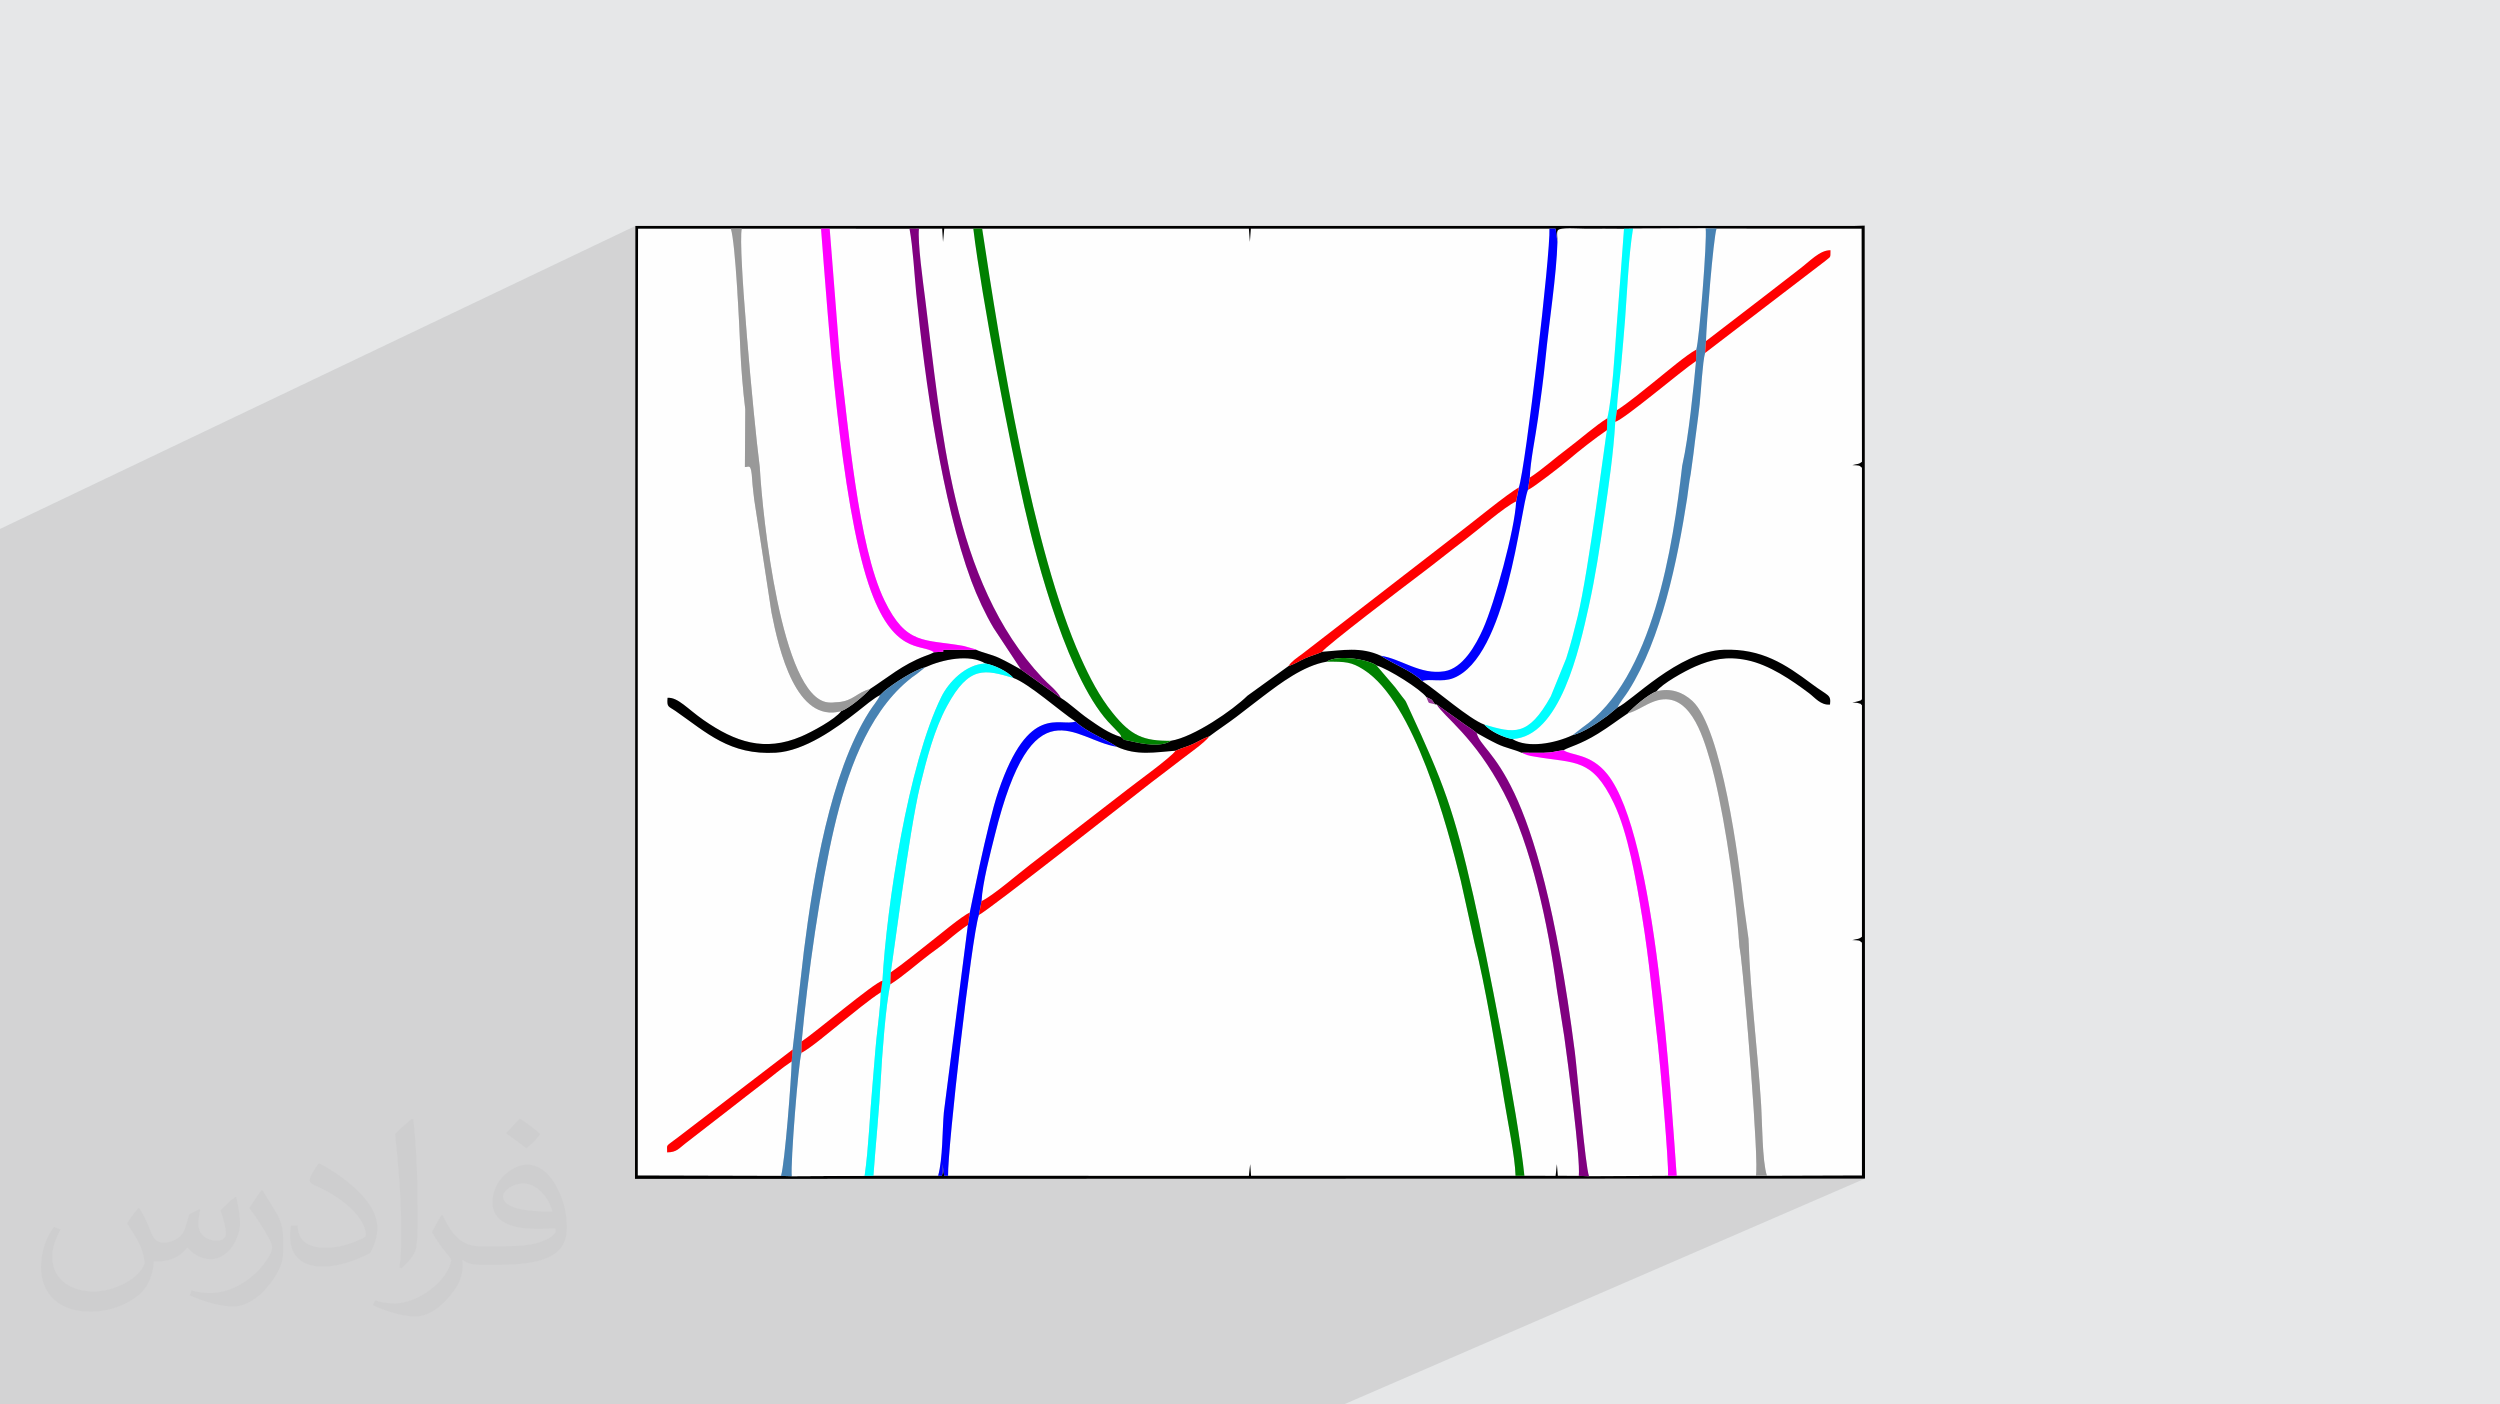 <?xml version="1.0" encoding="UTF-8"?>
<!DOCTYPE svg PUBLIC "-//W3C//DTD SVG 1.0//EN" "http://www.w3.org/TR/2001/REC-SVG-20010904/DTD/svg10.dtd">
<!-- Creator: CorelDRAW -->
<svg xmlns="http://www.w3.org/2000/svg" xml:space="preserve" width="94.192mm" height="52.917mm" version="1.0" style="shape-rendering:geometricPrecision; text-rendering:geometricPrecision; image-rendering:optimizeQuality; fill-rule:evenodd; clip-rule:evenodd"
viewBox="0 0 9404.92 5283.66"
 xmlns:xlink="http://www.w3.org/1999/xlink"
 xmlns:xodm="http://www.corel.com/coreldraw/odm/2003">
 <defs>
  <style type="text/css">
   <![CDATA[
    .fil4 {fill:black}
    .fil8 {fill:#0000FE}
    .fil5 {fill:green}
    .fil6 {fill:#00FEFE}
    .fil9 {fill:#4782B3}
    .fil11 {fill:purple}
    .fil13 {fill:#993899}
    .fil7 {fill:#999999}
    .fil3 {fill:#FEFEFE}
    .fil12 {fill:red}
    .fil10 {fill:fuchsia}
    .fil2 {fill:#373435;fill-opacity:0.031}
    .fil1 {fill:#2B2A29;fill-opacity:0.102}
    .fil0 {fill:#E6E7E8}
   ]]>
  </style>
 </defs>
 <g id="Layer_x0020_1">
  <polygon class="fil0" points="-0,0 9404.92,0 9404.92,5283.66 -0,5283.66 "/>
  <polygon class="fil1" points="6700.55,3593.51 7016.1,4433.73 5054.86,5283.66 -0,5283.66 -0,1989.81 2390.26,849.91 6717.12,3637.65 "/>
  <path class="fil2" d="M523.63 4544.29c17.95,27.21 29.6,53.36 40.96,82.43 8.45,16.91 12.93,48.09 52.57,48.09 11.61,0 28.28,-3.42 43.06,-11.61 16.63,-8.73 29.32,-21.94 35.94,-42l15.85 -53.36 38.57 -19.02 2.64 2.64c-5.27,20.09 -6.59,39.36 -6.59,54.43 0,44.63 38.57,61.56 69.22,61.56 17.95,0 34.09,-8.73 34.09,-25.11 0,-21.13 -8.98,-57.06 -20.62,-89.29 17.95,-17.95 35.94,-35.94 56.53,-50.47l3.17 1.6c8.98,38.04 14,75.56 14,100.66 0,24.57 -10.83,51.79 -19.81,69.49 -18.49,34.87 -51.25,62.62 -90.87,62.62 -30.1,0 -63.65,-15.07 -86.66,-43.06l-1.32 0c-21.66,26.96 -55.22,51.25 -108.86,51.25l-16.63 0c-2.64,35.41 -10.29,60.49 -21.94,82.95 -31.95,62.34 -126.81,106.47 -216.1,106.47 -124.17,0 -186.51,-71.59 -186.51,-166.96 0,-58.91 19.27,-113.6 48.88,-152.42l24.29 10.04c-18.49,35.41 -30.91,68.68 -30.91,101.45 0,89.29 72.66,131.83 156.4,131.83 77.68,0 173.83,-49.41 191.28,-106.72 -6.59,-62.62 -30.1,-91.93 -66.04,-148.99 10.83,-19.02 24.83,-38.04 42.28,-58.38l3.17 0 0 0 0 0 -0.02 -0.09zm1432.13 -336.04c26.15,16.39 51.79,35.66 76.87,57.85 -14,19.81 -31.45,37.79 -53.11,53.64 -25.11,-20.34 -50.19,-37.79 -75.84,-56.27 17.42,-19.55 34.62,-38.29 52.04,-55.22l0 0 0 0 0 0 0 0 0 0 0.03 0zm13.47 244.11c-42.28,0 -76.87,27.75 -76.87,48.34 0,44.13 84.53,57.85 185.72,57.31 -12.68,-51.79 -57.06,-105.68 -108.86,-105.68l0.01 0.03zm-94.86 236.19c54.96,0 103.04,-1.6 139.74,-10.83 40.96,-10.29 75.56,-30.91 75.56,-45.17 0,-3.7 0,-8.19 -1.32,-11.89 -22.98,2.11 -49.41,2.11 -72.38,2.11 -74.49,0 -131.55,-16.91 -154.02,-58.66 -5.55,-11.61 -9.51,-24.57 -9.51,-39.36 0,-40.43 17.42,-79.79 48.09,-107 25.61,-22.45 53.89,-36.44 82.67,-36.44 52.04,0 93.51,41.75 122.57,107.54 15.85,35.94 26.68,77.4 26.68,129.72 0,34.87 -9.51,64.19 -31.17,85.85 -40.43,39.11 -114.92,53.89 -229.04,53.89l-51.79 0 0 0 -13.47 0c-28.28,0 -48.62,-5.02 -64.72,-17.42l-2.64 0c0.79,6.59 1.32,12.93 1.32,19.02 0,25.61 -8.45,58.38 -25.61,84.53 -50.72,75.3 -105.68,108.04 -153.24,108.04 -48.09,0 -107,-18.49 -160.11,-42.54l9.51 -18.49c17.17,7.13 40.96,11.89 73.7,11.89 85.85,0 198.66,-82.43 212.66,-163 -3.17,-6.59 -8.98,-15.32 -17.17,-24.57 -25.11,-29.85 -40.96,-54.68 -55.75,-80.83 12.68,-25.11 24.29,-45.17 35.13,-63.4l4.49 -0.53c36.72,74.77 69.99,117.55 144.23,117.55l11.61 0 0 0 53.89 0 0 0 0 0 0 0 0 0 0 0 0.09 0.01zm-371.98 79c6.34,-34.34 6.87,-72.91 6.87,-108.86l0 -53.36c0,-99.6 -12.68,-244.36 -22.98,-338.68 17.95,-19.27 43.06,-42 62.87,-57.31l5.81 1.6c13.47,118.62 16.63,256 16.63,383.06 0,33.3 -1.32,65.79 -4.49,89.55 -1.85,30.1 -19.27,52.83 -56.53,87.7l-8.19 -3.7zm-382.8 -157.19c1.85,46.77 24.83,83.49 105.15,83.49 49.93,0 92.19,-12.93 138.96,-35.13 8.45,-3.7 12.93,-8.73 12.93,-12.93 0,-29.32 -22.45,-68.15 -60.23,-103.55 -36.72,-33.3 -85.34,-62.62 -130.76,-82.18 -15.6,-6.59 -20.62,-13.47 -20.62,-20.09 0,-13.47 17.95,-41.75 32.77,-62.09l5.02 -0.53c52.04,27.21 110.17,67.64 153.24,112.53 39.11,41.47 63.4,83.49 63.4,129.19 0,33.81 -10.29,65.51 -26.96,95.11 -57.06,28.79 -117.83,50.72 -178.06,50.72 -73.17,0 -123.1,-34.34 -123.1,-114.92 0,-8.73 0,-22.19 3.17,-39.64l25.11 0 0 0 0 0 0 0 0 0 0 0 -0.02 0zm-132.37 -132.9l45.45 73.45c16.63,27.21 32.23,56.81 32.23,103.55l0 59.7c0,48.34 -30.91,100.13 -80.83,151.38 -39.11,34.62 -73.7,49.41 -105.68,49.41 -47.55,0 -101.98,-14.79 -164.85,-41.75l7.13 -18.49c19.81,5.27 42.79,9.77 71.06,9.77 90.36,-0.53 182.8,-66.57 225.08,-147.15 5.02,-9.26 6.87,-17.95 6.87,-24.04 0,-9.26 -5.02,-19.55 -8.98,-28.79 -22.98,-43.31 -48.62,-82.95 -76.87,-119.68 14.79,-23.25 29.6,-45.7 45.7,-67.9l3.7 0.53 0 0 0 0 0 0 0 0 0 0 -0.02 0.01z"/>
  <g id="_2530341972608">
   <path class="fil3" d="M4549.22 2770.14c-15.44,22.41 -79.56,67 -106.91,88.49 -38.92,30.58 -72.33,54.84 -109.91,83.96 -64.99,50.38 -606.72,476.99 -649.97,499.52 -27.08,82.66 -117.88,878.81 -115.89,981.31l1131.74 0.07 4.78 -43.94 3.29 43.87 995.09 -0.01c-1.72,-72.21 -30.17,-206.86 -42.28,-282.22 -25.57,-159.26 -73.92,-446.92 -112.1,-594.34l-51.39 -232.5c-50.87,-205.18 -174.49,-673.94 -365.94,-795.17 -45.83,-29.02 -66.72,-30.36 -138.87,-29.88 -87.42,14.45 -176.42,82.83 -237.95,129.22 -34.99,26.38 -65.44,50.61 -101.03,77.66 -34.04,25.86 -68.82,48.35 -102.66,73.95z"/>
   <path class="fil3" d="M4404.79 2786.86c86.19,-13.84 233.63,-115.77 288.28,-169.64l154 -111.22c13.27,-19.4 29.97,-29.44 52.24,-46.18l596.22 -461.14c45.69,-34.49 179.55,-144.47 218.31,-164.58 25.48,-77.88 119.51,-883.36 115.13,-973.87l-1123.38 0 -3.52 49.78 -3.82 -49.83 -1003.39 0.06c68.3,452.7 189.48,1210.27 370.71,1613.66 33.91,75.48 69.4,144.77 120.13,207.96 69.96,87.15 116.69,105.9 219.11,105.01z"/>
   <path class="fil3" d="M6417.88 1283.18l231.59 -177.88c38.44,-29.02 73.53,-57.73 113.37,-87.68 48.15,-36.18 82.47,-76.64 123.39,-76.26 -0.46,31.27 1.6,21.82 -18.66,39.54l-453.1 346.89c-9.37,33.09 -15.37,146 -20.36,192.46 -6.63,61.66 -16.32,123.66 -23.19,185.69l-10.61 77.5c-6.22,30.33 -8.69,60.67 -13.46,91.37 -36.43,234.59 -96.57,528.57 -220.84,724.49 -14.47,22.81 -31.26,41.21 -40.86,61.8 48.54,-19 229.21,-210.9 399.53,-216.76 142.96,-4.92 231.72,54.12 332.33,129.43 61.49,46.03 71.78,37.9 67.43,76.73 -34.61,3.48 -57,-26.38 -78.75,-42.72 -66.17,-49.66 -149.69,-106.93 -233.32,-124.26 -77.11,-16 -133.02,-2.98 -195.39,24.09 -38.61,16.75 -124.81,64.59 -145.22,93.29 51.41,-14.14 98.73,2.5 135.09,36.16 111.32,103.05 175.75,606.9 191.59,753.66l19.51 141.71c0.15,1.72 0.13,3.83 0.18,5.57 5.32,185.12 34.89,421.56 47.2,618.84 4.06,65.26 4.03,212.55 21.72,266.56l357.52 -1.18 0.05 -875.86c-11.64,-9.41 -6.26,-8.41 -36.12,-9.72 22.56,-6.24 23.23,-2.22 36.12,-12.62l0 -871.03c-10.45,-8.44 2.96,-2.68 -14.43,-8.03 -6.28,-1.94 -15.26,-1.42 -21.69,-1.7 2.71,-0.75 16.56,-3.48 21.24,-5.13 17.59,-6.18 3.81,1.45 14.88,-7.48l0 -871.04c-11.64,-9.41 -6.26,-8.42 -36.12,-9.73 22.5,-6.22 23.24,-2.23 36.15,-12.61l-1.23 -876.95 -545.84 -0.58c-11.82,35.58 -38.56,365.98 -39.67,423.43z"/>
   <path class="fil3" d="M2938.22 4423.69c14.7,-49.23 38.84,-366.55 40.18,-430.68 -39.63,26.04 -74.47,57.06 -114.19,86.87 -41.17,30.89 -72.76,57 -113.15,87.8l-171.98 133.22c-24.93,19 -33.06,34.04 -69.33,34.23 0.82,-33.22 -10.27,-17.07 44.34,-59.13l427.65 -327.58 42.51 -371.19c34.74,-275.03 98.29,-667.59 246.05,-900.31 14.5,-22.84 31.41,-41.37 40.68,-61.91 -19.11,7.67 -64.57,45.65 -85.33,61.97 -79.23,62.28 -198.77,148.39 -306.83,154.63 -173.98,10.02 -260.14,-75.34 -378.58,-157.57 -25.56,-17.74 -31.92,-12.23 -28.87,-48.82 38.9,-2.91 74.93,41.68 135.47,83.67 119.88,83.16 229.37,120.33 367.12,61.79 39.82,-16.91 128.82,-64.9 150.56,-95.39 -169.13,46.51 -233.93,-228.19 -262.07,-370.6l-65.23 -426.12c-2.78,-26.87 -5.96,-47.3 -7.57,-74.44 -3.76,-63.56 -12.18,-46.83 -27.35,-47.12l1.41 -216.97c-8.61,-69.26 -15.89,-158.15 -18.61,-227.02 -2.98,-75.41 -18.19,-401.45 -35.79,-452.81l-349.01 0.16 -1.22 883.59 0.03 893.38 0 893.38 0.06 891.51 539.02 1.47z"/>
   <path class="fil3" d="M6123.91 2683.62c-36.01,23.7 -69.04,49.76 -112.44,76.46 -66.72,41.07 -107.04,49.27 -129.41,62.14 28.93,20.94 101.31,11.21 164.78,90.25 185.75,231.32 238.63,1216.3 260.8,1510.93l298.03 0c12.65,-46.94 -41.21,-701.17 -56.9,-829.03 -0.64,-5.21 -4.04,-28.8 -5.02,-33.15l-6.1 -73.89c-15.43,-180.16 -59.48,-472.41 -104.42,-626.29 -28.12,-96.24 -79.45,-268.89 -209.3,-222.73 -36.59,13 -66.91,37.07 -100,45.31z"/>
   <path class="fil3" d="M3272.33 2592.49c69.34,-44.72 121.32,-91.2 206.42,-123.98 7.16,-2.77 9.86,-3.44 16.2,-6 2.09,-0.84 8.25,-3.48 9.97,-4.23l9.18 -4.48c-47.62,-33.93 -155.85,13.97 -246.01,-254.34 -106.56,-317.11 -152.27,-989.35 -179.42,-1339.2l-298.04 0c-15.54,66.64 45.43,725.69 66.27,885.69 1.18,9.08 1.37,10.49 1.95,20.79 9.62,168.69 79.5,854.92 255.32,875.72 15.64,1.84 19.4,0.1 29.44,-0.46 2.22,-0.13 8.17,-0.43 10.24,-0.6 56.47,-4.69 70.06,-36.71 118.48,-48.9z"/>
   <path class="fil3" d="M5977.86 4424.94l297.17 -1.54c3.53,-48.01 -30.37,-429.23 -38.07,-495.08 -19.29,-165.08 -33.34,-320.84 -58.9,-477.03 -23.42,-143.03 -53.61,-317.71 -106.87,-429.43 -81.49,-170.93 -144.7,-149.38 -293.73,-174.79 -16.56,-2.83 -20.46,-3.17 -31.31,-6.38l-16.88 -6.53c-0.93,-2.35 -3.68,-1.54 -5.43,-2.51 -26.41,-12.1 -59.33,-17.6 -91.6,-33.12 -26.73,-12.85 -54.84,-28.68 -77.25,-41.36 24.46,94.11 229.86,108.53 369.54,1200.51 9.4,73.44 39.35,432.12 53.34,467.24z"/>
   <path class="fil3" d="M3672.51 2444.54c23.93,11 57.91,17.25 86.54,30.75 27.97,13.19 58.3,30.22 82.21,43.72l-103.34 -156.5c-30.18,-50.09 -62.78,-120.3 -83.67,-176.71 -110.75,-299.05 -174.83,-754.38 -207.27,-1080.93 -7.15,-71.89 -12.4,-174.47 -25.39,-244.26l-300.33 -0.37 38.96 493.96c30.94,246.53 66.87,698.18 167.3,905.07 82.81,170.59 150.41,144.21 297.76,170.89l41.8 11.86c0.94,-1.64 3.69,1.55 5.44,2.52z"/>
   <path class="fil3" d="M5734.72 4423.41l117.5 0.08 4.78 -43.94 3.29 43.85 79.07 0.15c6.91,-63.59 -42.22,-434.28 -54.5,-522.68l-28.55 -182.21c-32.01,-238.16 -94.93,-537.13 -199.24,-736.86 -110.43,-211.45 -225.57,-285.35 -252.18,-331.49l-6.99 -0.95 -22.29 -5.16c-4.5,-6.45 -4.1,-9.83 -9.41,-21.45 -22.22,-30.06 -142.52,-106.1 -187.92,-119.37l70.47 82.58c50.39,69.17 29.48,30.81 55.05,86 125.14,269.98 165.5,374.16 239.21,699.19 47.36,208.79 169.34,827.16 191.69,1052.26z"/>
   <path class="fil3" d="M3991.36 2625.94c34.62,21.54 65.42,52.56 103.8,79.07 36.36,25.11 74.27,53.09 122.83,67.9 -4.5,-13.96 2.14,-0.14 -6.74,-13.33l-28.75 -30.12c-160.65,-158.65 -281.39,-613.79 -329.25,-824.43 -56.23,-247.54 -159.5,-779.37 -191.69,-1044.79l-109.42 -0.01 -4.51 49.95 -3.15 -50 -87.29 0.06c-5.9,48.3 15.97,206.83 23.19,263.33 61.75,483.18 98.83,1062.24 441.56,1427.01 24.73,26.31 51.86,44.71 69.4,75.37z"/>
   <path class="fil3" d="M6076.53 1586.98c-6.36,116.98 -25.13,241.66 -41.46,355.74 -16.73,116.91 -33.49,227.02 -57.79,336.81 -36.28,163.85 -108.24,492.48 -287.82,500.69 58.12,35.85 159.81,16.47 226.46,-14.53l36 -27.98c266.84,-183.91 342.05,-686.45 376.42,-985.47l1.76 -8.65c21.9,-96.27 41.9,-291.66 50.27,-385.34 -52.42,34.35 -269.59,219.33 -303.83,228.71z"/>
   <path class="fil3" d="M3480.17 2510.45l-31.37 25.07c-16.41,11.26 -19.34,13.38 -33.94,25.65 -154.07,129.53 -229.98,353.81 -276.04,549.91 -52.64,224.08 -100.5,560.46 -122.88,806.85 51.33,-33.63 271.04,-220.08 303.76,-228.56 16.07,-282.77 96.48,-814.45 221.85,-1068.15 26.68,-53.97 90.2,-122.05 165.38,-125.18 -59.17,-36.65 -160.45,-15.64 -226.76,14.42z"/>
   <path class="fil3" d="M3351.12 3658.06c48.7,-33.54 98.78,-75.66 147.21,-113.1 29.52,-22.83 123.78,-101.76 149.87,-111.64 0.77,-1.98 64.75,-330.72 107.72,-456.85 114.67,-336.72 232.31,-239.9 290.02,-262.26 -59.34,-38.94 -174.18,-141.96 -233.69,-163.93 -106.7,-30.65 -165.54,-49.74 -249.88,106.17 -47.07,87 -75.47,194.96 -101.2,300.56 -40.54,166.43 -107.31,691.47 -110.05,701.05z"/>
   <path class="fil3" d="M5748.09 1842.85c-28.94,72.58 -78.37,629.29 -280.7,708.31 -42.86,16.73 -91.53,0.94 -116.99,10.83 56.88,37.45 176.57,142.8 233.61,163.94 111.41,32.05 164.36,47.74 249.96,-106.16l58.09 -142.84c16.95,-53.34 29.44,-102.1 43.04,-157.75 41,-167.76 107.06,-690.43 110.09,-701.05 -45.44,31.2 -103.3,76.29 -146.73,113.47 -21.66,18.53 -130.82,103.82 -150.38,111.25z"/>
   <path class="fil3" d="M3349.66 3702.67c-17.35,73.32 -31.83,273.81 -36.12,357.28 -6.16,119.74 -19.16,243.56 -27.81,363.35l243.46 0.12c18.01,-65.73 15.39,-169.77 21.65,-239.49l90.36 -704.6c-22.59,14.73 -52.92,38.96 -76.08,58.65 -24.21,20.58 -37.69,29.2 -67.21,51.37 -46.61,35.01 -103.01,85.42 -148.26,113.32z"/>
   <path class="fil3" d="M5859.13 910.09c-3.51,126.24 -31.12,298.19 -45.04,439.49 -7.31,74.18 -18.13,152.01 -28.1,224.8 -9.17,66.93 -28.88,159.42 -30.91,222.48 46.08,-30.05 95.62,-74.6 143.25,-110.08 47.01,-35.04 102.76,-85.22 148.33,-113.26 18.95,-80.55 28.51,-258.63 35.49,-350.22 9.23,-121.13 18.85,-240.96 27.33,-362.79 -48.56,-0.74 -97.14,-0.24 -145.72,-0.29 -21.07,-0.03 -56.52,-2.45 -75.46,-1 -38.06,2.9 -30.29,7.05 -29.17,50.86z"/>
   <path class="fil3" d="M4973.57 2452.08c77.13,-5.54 145.44,-20 221.01,14.82 76.7,11.58 148.3,73.05 239.51,58.38 68.82,-11.07 117.67,-97.93 145.24,-159.89 42.93,-96.5 119.46,-371.78 124.35,-479.24 -44.1,20.65 -140.69,105.34 -187.42,140.65 -61.27,46.29 -118.12,92.67 -180.67,139.61 -45.52,34.15 -347.16,263.72 -362.02,285.68z"/>
   <path class="fil3" d="M3692.62 3390.05c43.9,-20.84 137.37,-102.61 183.12,-137.44l365.34 -282.47c35.6,-28.08 164.57,-120.71 181.64,-146.08 -77.13,5.78 -145.77,19.94 -221.05,-14.76 -159.18,-24.22 -315.96,-245.28 -459.19,332.44 -16.31,65.74 -46.83,181.27 -49.85,248.31z"/>
   <path class="fil4" d="M3514.09 2453.79l-9.18 4.48c-1.73,0.75 -7.89,3.39 -9.97,4.23 -6.34,2.56 -9.04,3.24 -16.2,6 -85.1,32.78 -137.08,79.26 -206.42,123.98 -19.47,22.66 -75.97,70.76 -107.78,82.8 -21.74,30.48 -110.74,78.47 -150.56,95.39 -137.75,58.54 -247.25,21.38 -367.12,-61.79 -60.55,-42 -96.57,-86.58 -135.47,-83.67 -3.06,36.58 3.3,31.07 28.87,48.82 118.44,82.24 204.6,167.6 378.58,157.57 108.06,-6.24 227.6,-92.35 306.83,-154.63 20.76,-16.32 66.22,-54.3 85.33,-61.97l16.12 -15.47c36.9,-30.18 111.93,-78.85 153.07,-89.1 66.31,-30.05 167.59,-51.07 226.76,-14.42 31.54,5.2 82.73,28.91 105.32,54.25 59.51,21.98 174.35,124.99 233.69,163.93 42.89,40.74 104.09,60.89 155.73,95.09 75.28,34.7 143.91,20.54 221.05,14.76 19.67,-9.4 41.16,-14.16 64.31,-24.7 24.15,-11 36.38,-20.2 62.2,-29.22 33.85,-25.6 68.63,-48.09 102.66,-73.95 35.59,-27.05 66.04,-51.28 101.03,-77.66 61.53,-46.39 150.53,-114.78 237.95,-129.22 41.85,-28.93 160.75,-7.23 187.44,14.08 45.39,13.27 165.7,89.3 187.92,119.37 26.77,12.59 16.84,5.57 31.69,26.61l6.99 0.95 110.6 78.68c6.6,4.49 10.72,6.85 17.8,11.69l17.44 12.95c0.91,0.72 2.91,2.28 4.23,3.55 22.42,12.68 50.52,28.51 77.25,41.36 32.27,15.52 65.19,21.02 91.6,33.12 27.73,0 56.37,0.77 83.95,0.28 35.75,-0.63 40.94,-5.86 74.27,-9.73 22.38,-12.87 62.7,-21.07 129.41,-62.14 43.4,-26.7 76.43,-52.76 112.44,-76.46 19.5,-22.43 75.87,-71.06 107.84,-82.7 20.41,-28.7 106.61,-76.53 145.22,-93.29 62.38,-27.07 118.28,-40.09 195.39,-24.09 83.62,17.33 167.15,74.6 233.32,124.26 21.75,16.34 44.14,46.2 78.75,42.72 4.35,-38.83 -5.94,-30.7 -67.43,-76.73 -100.61,-75.32 -189.36,-134.36 -332.33,-129.43 -170.31,5.86 -350.99,197.76 -399.53,216.76l-37.47 31.17c-37.14,26.67 -89.77,63.01 -131.76,73.42 -66.65,30.99 -168.34,50.37 -226.46,14.53 -33.51,-5.54 -83.65,-29.77 -105.45,-54.29 -57.03,-21.14 -176.72,-126.49 -233.61,-163.94 -43.04,-40.6 -103.82,-60.94 -155.82,-95.1 -75.57,-34.82 -143.87,-20.36 -221.01,-14.82 -19.81,9.49 -41.15,14.13 -64.35,24.74 -24.03,11 -36.37,20.18 -62.15,29.18l-154 111.22c-54.66,53.87 -202.09,155.8 -288.28,169.64 -35.05,24.93 -108.34,11.6 -147.45,2.16 -47.04,-11.36 -16.37,1.58 -39.35,-16.11 -48.57,-14.81 -86.47,-42.79 -122.83,-67.9 -38.38,-26.51 -69.19,-57.53 -103.8,-79.07l-150.1 -106.93c-23.9,-13.5 -54.24,-30.53 -82.21,-43.72 -28.63,-13.5 -62.61,-19.75 -86.54,-30.75l-124.26 0.01 0.26 7.03 -34.42 2.21z"/>
   <path class="fil4" d="M2749.34 860.21l41.29 0.03 298.04 0 32.59 0 300.33 0.37 35.62 -0.37 87.29 -0.06 3.15 50 4.51 -49.95 109.42 0.01 33.28 0 1003.39 -0.06 3.82 49.83 3.52 -49.78 1123.38 0 23 -0.04 7.17 49.9c-1.13,-43.81 -8.9,-47.97 29.17,-50.86 18.93,-1.45 54.39,0.97 75.46,1 48.58,0.05 97.16,-0.45 145.72,0.29l33.81 -0.29 273.45 -0.98 40.83 0.5 545.84 0.58 1.23 876.95c-12.9,10.38 -13.65,6.39 -36.15,12.61 29.85,1.31 24.47,0.32 36.12,9.73l0 871.04c-11.06,8.93 2.72,1.3 -14.88,7.48 -4.67,1.65 -18.53,4.38 -21.24,5.13 6.43,0.28 15.41,-0.24 21.69,1.7 17.38,5.35 3.97,-0.41 14.43,8.03l0 871.03c-12.88,10.4 -13.56,6.38 -36.12,12.62 29.85,1.31 24.47,0.31 36.12,9.72l-0.05 875.86 -357.52 1.18 -41.37 0 -298.03 0 -32.6 0 -297.17 1.54 -38.5 -1.39 -79.07 -0.15 -3.29 -43.85 -4.78 43.94 -117.5 -0.08 -33.28 0 -995.09 0.01 -3.29 -43.87 -4.78 43.94 -1131.74 -0.07 -14.19 0.01 -2.59 -13.49 -3.78 -30.43 0.54 30.45 -3.08 13.46 -14.25 0 -243.46 -0.12 -33.02 0.12 -274.22 1.39 -40.27 -1.12 -539.02 -1.47 -0.06 -891.51 0 -893.38 -0.03 -893.38 1.22 -883.59 349.01 -0.16zm-360.51 3574.71l4627.27 -1.19 -1.19 -3585 -38.66 1.19 -4585.99 0 -1.44 3585z"/>
   <path class="fil3" d="M3015 3960.73c-11.89,39.27 -41.38,415.12 -36.5,464.08l274.22 -1.39c15.6,-109.66 19.38,-232.5 29.6,-342.24 5.39,-57.9 8.83,-114.94 14.6,-171.33 5.48,-53.51 15.58,-126.96 16.52,-176.81 -45.3,29.01 -104.93,79.14 -151.43,116.09 -37.55,29.84 -111.88,93.39 -147.01,111.6z"/>
   <path class="fil3" d="M6082.85 1543.19c43.6,-28 102.59,-77.2 147.29,-112.83 37.73,-30.07 114.82,-95.99 151.18,-115.02 11.65,-38.36 40.82,-409.8 35.41,-456.1l-273.45 0.98c-16.41,101.84 -22.13,237.84 -29.85,341.52 -4.36,58.54 -9.83,114.7 -14.7,171.42 -4.55,53.15 -15.02,120.88 -15.88,170.02z"/>
   <path class="fil5" d="M4217.99 2772.91c22.99,17.68 -7.69,4.74 39.35,16.11 39.11,9.45 112.4,22.78 147.45,-2.16 -102.41,0.89 -149.14,-17.86 -219.11,-105.01 -50.72,-63.18 -86.22,-132.48 -120.13,-207.96 -181.23,-403.39 -302.41,-1160.95 -370.71,-1613.66l-33.28 0c32.19,265.42 135.45,797.25 191.69,1044.79 47.86,210.64 168.6,665.78 329.25,824.43l28.75 30.12c8.88,13.19 2.24,-0.63 6.74,13.33z"/>
   <path class="fil5" d="M4990.86 2489.3c72.15,-0.48 93.04,0.87 138.87,29.88 191.45,121.23 315.06,589.99 365.94,795.17l51.39 232.5c38.18,147.42 86.53,435.08 112.1,594.34 12.1,75.37 40.56,210.01 42.28,282.22l33.28 0c-22.35,-225.1 -144.33,-843.46 -191.69,-1052.26 -73.71,-325.03 -114.07,-429.21 -239.21,-699.19 -25.57,-55.19 -4.65,-16.83 -55.05,-86l-70.47 -82.58c-26.69,-21.31 -145.59,-43 -187.44,-14.08z"/>
   <path class="fil6" d="M3319.69 3689.36l-6.26 43.67c-0.95,49.85 -11.04,123.3 -16.52,176.81 -5.77,56.39 -9.21,113.43 -14.6,171.33 -10.21,109.74 -14,232.58 -29.6,342.24l33.02 -0.12c8.65,-119.79 21.65,-243.61 27.81,-363.35 4.28,-83.47 18.76,-283.96 36.12,-357.28l1.46 -44.61c2.75,-9.58 69.51,-534.62 110.05,-701.05 25.73,-105.6 54.13,-213.57 101.2,-300.56 84.34,-155.91 143.18,-136.82 249.88,-106.17 -22.59,-25.34 -73.78,-49.05 -105.32,-54.25 -75.18,3.14 -138.7,71.21 -165.38,125.18 -125.37,253.71 -205.79,785.38 -221.85,1068.15z"/>
   <path class="fil6" d="M6046.66 1573.53l-1.46 44.6c-3.04,10.61 -69.1,533.29 -110.09,701.05 -13.61,55.66 -26.09,104.41 -43.04,157.75l-58.09 142.84c-85.6,153.9 -138.55,138.21 -249.96,106.16 21.8,24.51 71.94,48.75 105.45,54.29 179.59,-8.21 251.55,-336.84 287.82,-500.69 24.3,-109.79 41.06,-219.9 57.79,-336.81 16.33,-114.08 35.1,-238.76 41.46,-355.74l6.32 -43.78c0.86,-49.15 11.32,-116.87 15.88,-170.02 4.87,-56.72 10.33,-112.88 14.7,-171.42 7.73,-103.68 13.45,-239.69 29.85,-341.52l-33.81 0.29c-8.48,121.84 -18.1,241.66 -27.33,362.79 -6.98,91.59 -16.53,269.67 -35.49,350.22z"/>
   <path class="fil7" d="M3164.55 2675.29c31.8,-12.04 88.31,-60.15 107.78,-82.8 -48.42,12.18 -62.01,44.2 -118.48,48.9 -2.08,0.17 -8.03,0.47 -10.24,0.6 -10.03,0.56 -13.8,2.3 -29.44,0.46 -175.82,-20.81 -245.71,-707.03 -255.32,-875.72 -0.58,-10.29 -0.77,-11.71 -1.95,-20.79 -20.84,-160 -81.81,-819.05 -66.27,-885.69l-41.29 -0.03c17.59,51.36 32.81,377.41 35.79,452.81 2.73,68.87 10,157.76 18.61,227.02l-1.41 216.97c15.17,0.29 23.58,-16.45 27.35,47.12 1.61,27.14 4.79,47.57 7.57,74.44l65.23 426.12c28.15,142.4 92.94,417.11 262.07,370.6z"/>
   <path class="fil8" d="M5713.84 1834.09l-10.16 52.05c-4.89,107.47 -81.42,382.74 -124.35,479.24 -27.57,61.96 -76.42,148.81 -145.24,159.89 -91.21,14.67 -162.8,-46.8 -239.51,-58.38 52,34.16 112.78,54.5 155.82,95.1 25.46,-9.9 74.14,5.9 116.99,-10.83 202.32,-79.02 251.76,-635.73 280.7,-708.31l6.99 -45.98c2.04,-63.06 21.75,-155.55 30.91,-222.48 9.96,-72.79 20.79,-150.62 28.1,-224.8 13.92,-141.31 41.53,-313.26 45.04,-439.49l-7.17 -49.9 -23 0.04c4.38,90.5 -89.64,895.98 -115.13,973.87z"/>
   <path class="fil7" d="M6231.75 2600.91c-31.97,11.64 -88.34,60.28 -107.84,82.7 33.09,-8.24 63.4,-32.31 100,-45.31 129.85,-46.16 181.19,126.49 209.3,222.73 44.94,153.88 89,446.13 104.42,626.29l6.1 73.89c0.98,4.35 4.38,27.94 5.02,33.15 15.7,127.87 69.55,782.1 56.9,829.03l41.37 0c-17.68,-54.01 -17.65,-201.3 -21.72,-266.56 -12.31,-197.28 -41.88,-433.72 -47.2,-618.84 -0.05,-1.74 -0.03,-3.85 -0.18,-5.57l-19.51 -141.71c-15.84,-146.76 -80.27,-650.61 -191.59,-753.66 -36.35,-33.66 -83.67,-50.29 -135.09,-36.16z"/>
   <path class="fil8" d="M3648.2 3433.32l-6.99 46.01 -90.36 704.6c-6.26,69.71 -3.63,173.76 -21.65,239.49l14.25 0 3.08 -13.46 -0.54 -30.45 3.78 30.43 2.59 13.49 14.19 -0.01c-1.99,-102.5 88.82,-898.65 115.89,-981.31l10.18 -52.06c3.03,-67.05 33.55,-182.57 49.85,-248.31 143.23,-577.72 300.02,-356.66 459.19,-332.44 -51.64,-34.2 -112.85,-54.35 -155.73,-95.09 -57.71,22.37 -175.35,-74.46 -290.02,262.26 -42.96,126.13 -106.95,454.87 -107.72,456.85z"/>
   <path class="fil9" d="M3310.99 2615.01c-9.27,20.54 -26.18,39.07 -40.68,61.91 -147.76,232.72 -211.31,625.27 -246.05,900.31l-42.51 371.19 -3.35 44.6c-1.34,64.13 -25.48,381.45 -40.18,430.68l40.27 1.12c-4.87,-48.96 24.61,-424.81 36.5,-464.08l0.94 -42.81c22.39,-246.39 70.24,-582.77 122.88,-806.85 46.06,-196.09 121.98,-420.37 276.04,-549.91 14.6,-12.27 17.53,-14.39 33.94,-25.65l31.37 -25.07c-41.14,10.24 -116.16,58.91 -153.07,89.1l-16.12 15.47z"/>
   <path class="fil9" d="M6381.32 1315.35l-0.96 42.92c-8.38,93.68 -28.38,289.06 -50.27,385.34l-1.76 8.65c-34.37,299.02 -109.58,801.56 -376.42,985.47l-36 27.98c41.99,-10.4 94.62,-46.75 131.76,-73.42l37.47 -31.17c9.6,-20.59 26.39,-38.99 40.86,-61.8 124.26,-195.92 184.4,-489.9 220.84,-724.49 4.77,-30.7 7.24,-61.04 13.46,-91.37l10.61 -77.5c6.88,-62.03 16.56,-124.03 23.19,-185.69 4.99,-46.46 10.99,-159.37 20.36,-192.46l3.41 -44.61c1.11,-57.45 27.85,-387.85 39.67,-423.43l-40.83 -0.5c5.41,46.3 -23.75,417.74 -35.41,456.1z"/>
   <path class="fil10" d="M3514.09 2453.79l34.42 -2.21 -0.26 -7.03 124.26 -0.01c-1.75,-0.97 -4.5,-4.15 -5.44,-2.52l-41.8 -11.86c-147.35,-26.68 -214.94,-0.3 -297.76,-170.89 -100.43,-206.89 -136.35,-658.54 -167.3,-905.07l-38.96 -493.96 -32.59 0c27.15,349.85 72.86,1022.09 179.42,1339.2 90.15,268.31 198.39,220.42 246.01,254.34z"/>
   <path class="fil11" d="M3841.25 2519.02l150.1 106.93c-17.54,-30.65 -44.67,-49.06 -69.4,-75.37 -342.73,-364.77 -379.81,-943.83 -441.56,-1427.01 -7.23,-56.5 -29.1,-215.03 -23.19,-263.33l-35.62 0.37c12.99,69.79 18.24,172.37 25.39,244.26 32.44,326.56 96.51,781.89 207.27,1080.93 20.89,56.41 53.49,126.62 83.67,176.71l103.34 156.5z"/>
   <path class="fil10" d="M5723.83 2831.66c1.75,0.97 4.5,0.16 5.43,2.51l16.88 6.53c10.85,3.22 14.75,3.55 31.31,6.38 149.02,25.4 212.24,3.85 293.73,174.79 53.26,111.72 83.44,286.4 106.87,429.43 25.56,156.18 39.61,311.95 58.9,477.03 7.7,65.85 41.61,447.07 38.07,495.08l32.6 0c-22.17,-294.63 -75.05,-1279.61 -260.8,-1510.93 -63.47,-79.04 -135.85,-69.32 -164.78,-90.25 -33.33,3.86 -38.52,9.1 -74.27,9.73 -27.58,0.49 -56.22,-0.28 -83.95,-0.28z"/>
   <path class="fil11" d="M5939.36 4423.55l38.5 1.39c-13.99,-35.13 -43.94,-393.8 -53.34,-467.24 -139.68,-1091.99 -345.08,-1106.4 -369.54,-1200.51 -1.33,-1.28 -3.32,-2.84 -4.23,-3.55l-17.44 -12.95c-7.08,-4.84 -11.2,-7.2 -17.8,-11.69l-110.6 -78.68c26.61,46.14 141.75,120.04 252.18,331.49 104.31,199.74 167.23,498.7 199.24,736.86l28.55 182.21c12.28,88.4 61.41,459.08 54.5,522.68z"/>
   <path class="fil12" d="M4422.71 2824.05c-17.06,25.37 -146.04,118 -181.64,146.08l-365.34 282.47c-45.75,34.83 -139.22,116.6 -183.12,137.44l-10.18 52.06c43.24,-22.54 584.97,-449.14 649.97,-499.52 37.58,-29.13 70.99,-53.38 109.91,-83.96 27.35,-21.49 91.47,-66.08 106.91,-88.49 -25.81,9.02 -38.04,18.21 -62.2,29.22 -23.15,10.54 -44.64,15.31 -64.31,24.7z"/>
   <path class="fil12" d="M4847.07 2506c25.77,-9 38.11,-18.17 62.15,-29.18 23.2,-10.61 44.54,-15.26 64.35,-24.74 14.86,-21.96 316.5,-251.53 362.02,-285.68 62.55,-46.94 119.4,-93.32 180.67,-139.61 46.73,-35.31 143.31,-120 187.42,-140.65l10.16 -52.05c-38.76,20.11 -172.62,130.09 -218.31,164.58l-596.22 461.14c-22.27,16.74 -38.97,26.78 -52.24,46.18z"/>
   <path class="fil12" d="M6417.88 1283.18l-3.41 44.61 453.1 -346.89c20.26,-17.72 18.2,-8.27 18.66,-39.54 -40.93,-0.38 -75.25,40.09 -123.39,76.26 -39.84,29.94 -74.93,58.66 -113.37,87.68l-231.59 177.88z"/>
   <path class="fil12" d="M2978.4 3993.01l3.35 -44.6 -427.65 327.58c-54.62,42.06 -43.52,25.91 -44.34,59.13 36.27,-0.19 44.39,-15.23 69.33,-34.23l171.98 -133.22c40.39,-30.79 71.98,-56.9 113.15,-87.8 39.72,-29.8 74.56,-60.83 114.19,-86.87z"/>
   <path class="fil12" d="M6082.85 1543.19l-6.32 43.78c34.24,-9.39 251.41,-194.37 303.83,-228.71l0.96 -42.92c-36.36,19.02 -113.45,84.94 -151.18,115.02 -44.69,35.63 -103.68,84.83 -147.29,112.83z"/>
   <path class="fil12" d="M3015.93 3917.93l-0.94 42.81c35.13,-18.21 109.45,-81.76 147.01,-111.6 46.5,-36.95 106.13,-87.09 151.43,-116.09l6.26 -43.67c-32.72,8.49 -252.43,194.93 -303.76,228.56z"/>
   <path class="fil12" d="M3351.12 3658.06l-1.46 44.61c45.24,-27.9 101.65,-78.31 148.26,-113.32 29.52,-22.18 42.99,-30.79 67.21,-51.37 23.16,-19.69 53.5,-43.92 76.08,-58.65l6.99 -46.01c-26.09,9.89 -120.36,88.82 -149.87,111.64 -48.43,37.44 -98.51,79.56 -147.21,113.1z"/>
   <path class="fil12" d="M5755.08 1796.87l-6.99 45.98c19.56,-7.43 128.73,-92.72 150.38,-111.25 43.42,-37.17 101.29,-82.27 146.73,-113.47l1.46 -44.6c-45.56,28.04 -101.32,78.22 -148.33,113.26 -47.64,35.49 -97.17,80.03 -143.25,110.08z"/>
   <path class="fil13" d="M5397.91 2649.36c-14.85,-21.04 -4.92,-14.02 -31.69,-26.61 5.3,11.62 4.9,15 9.41,21.45l22.29 5.16z"/>
  </g>
 </g>
</svg>
